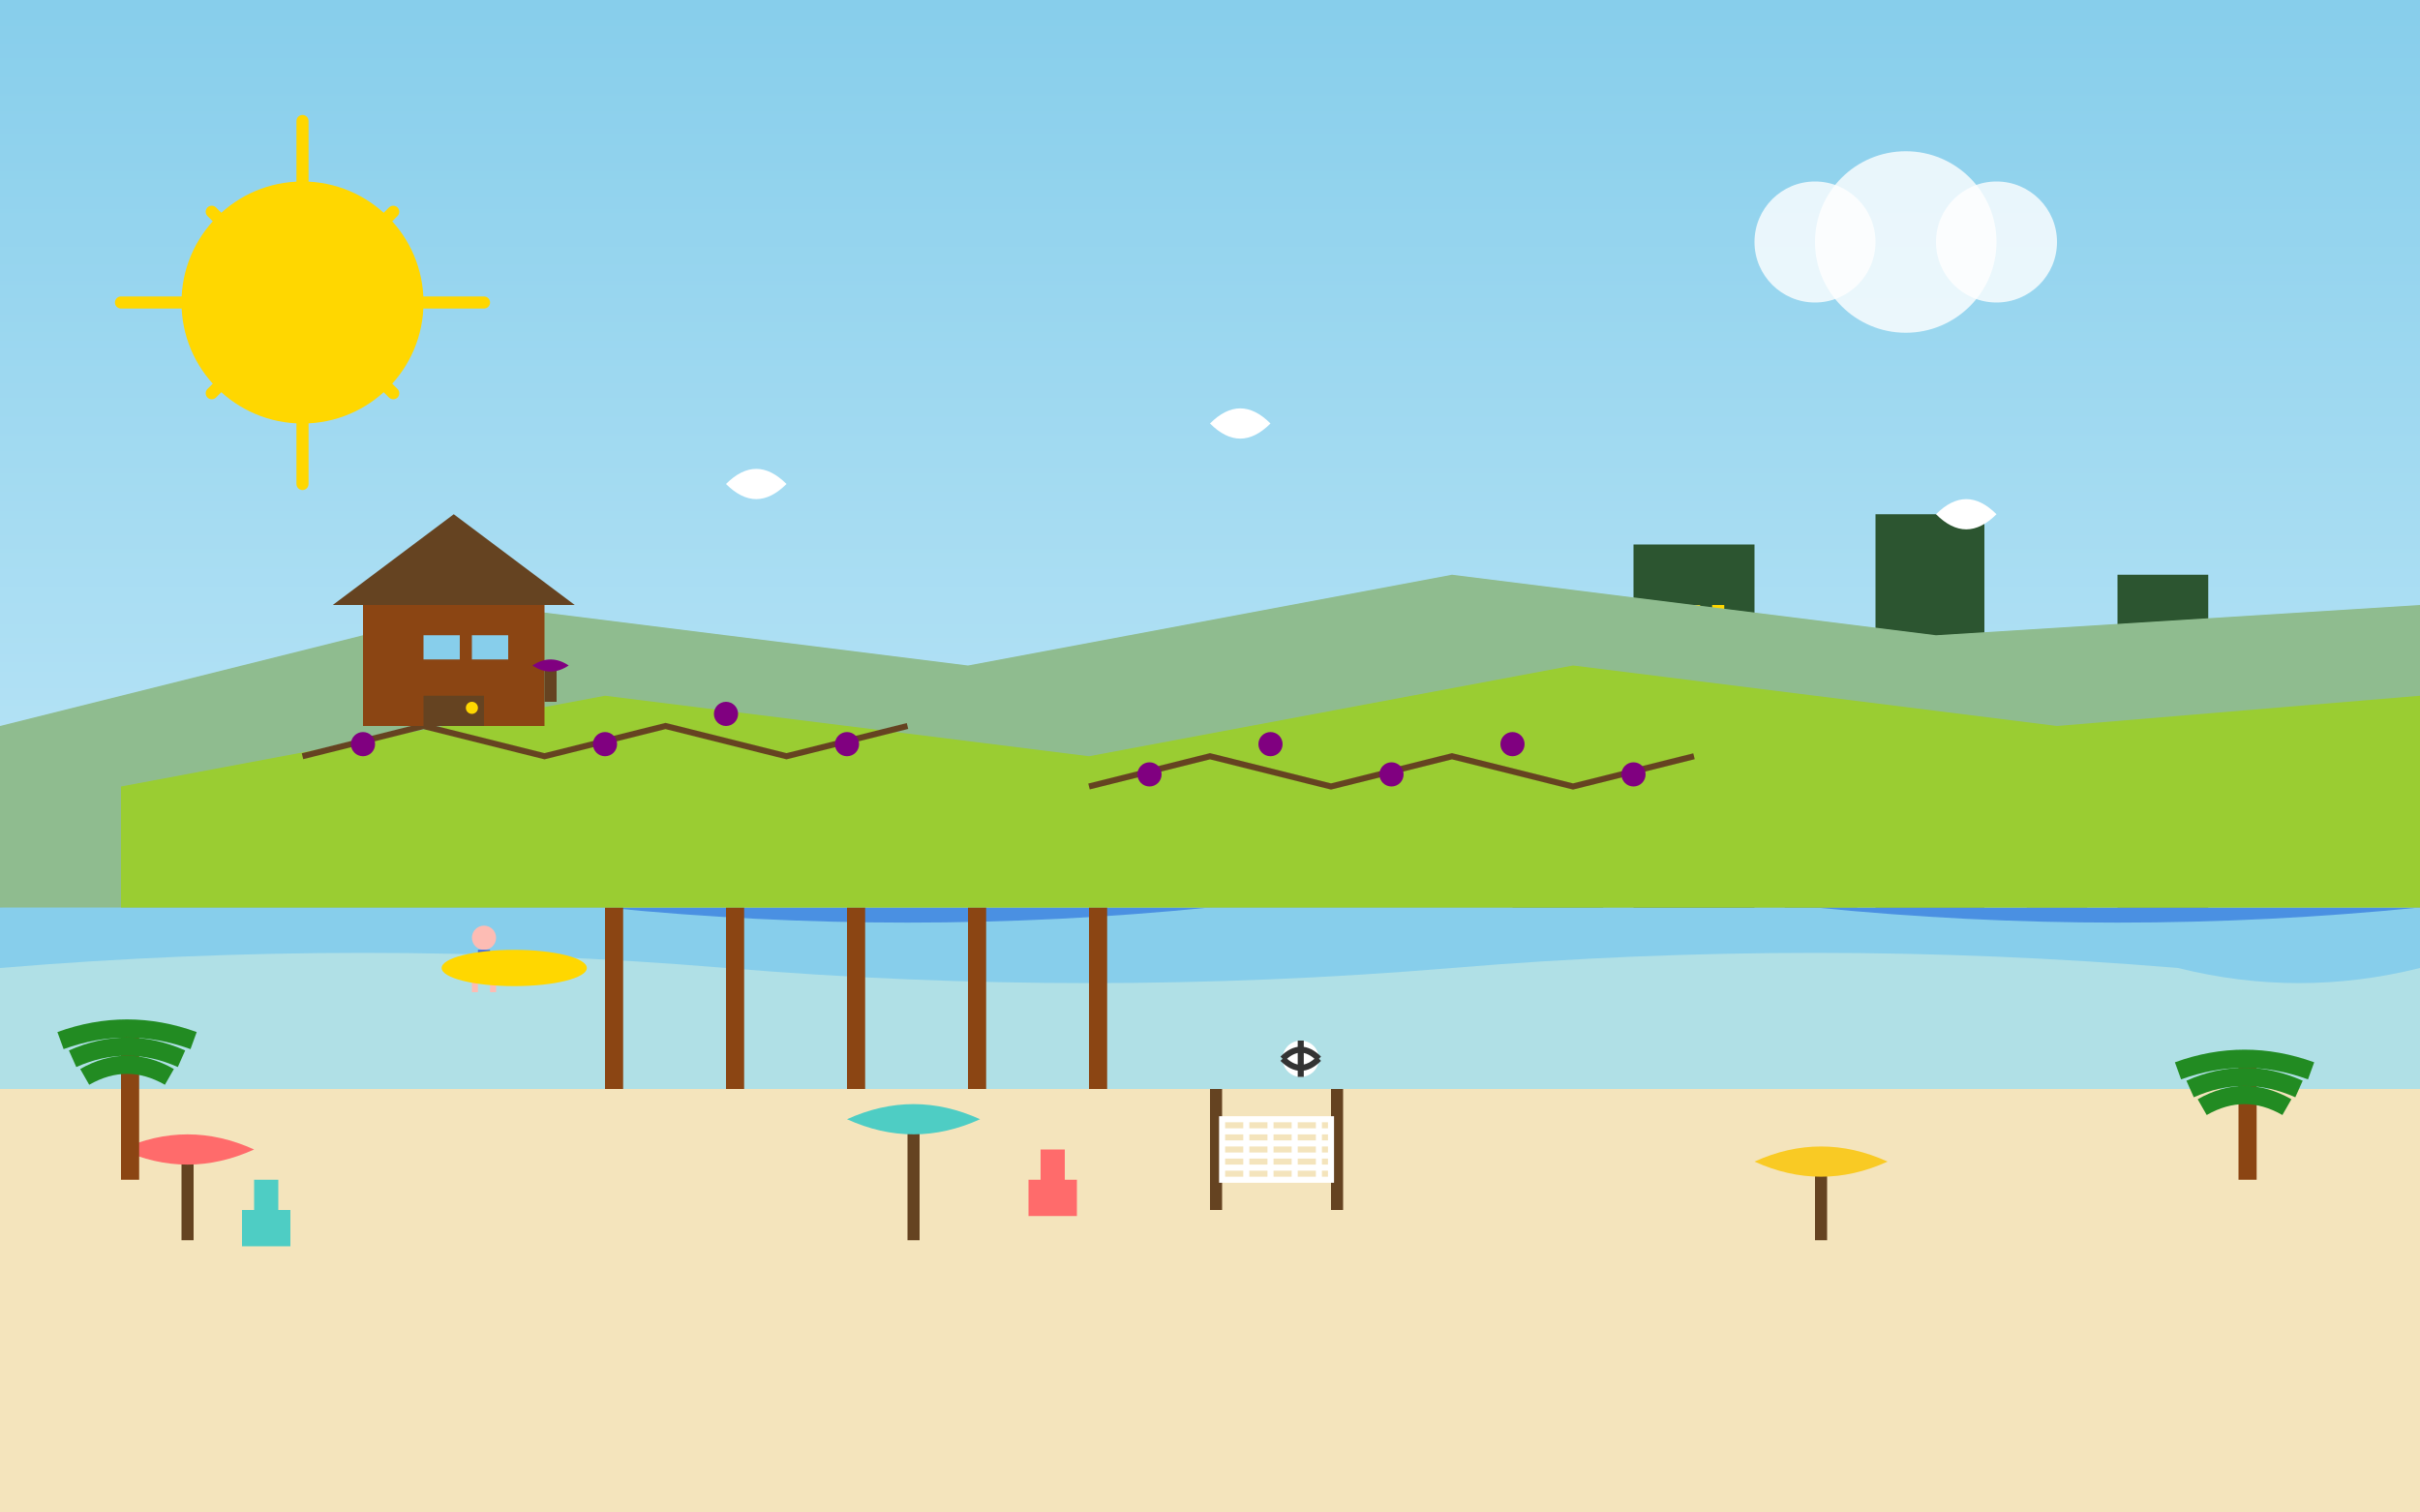 <svg width="400" height="250" viewBox="0 0 400 250" fill="none" xmlns="http://www.w3.org/2000/svg">
  <rect x="0" y="0" width="400" height="250" fill="#808080" stroke="none"/>
  <!-- Sky background -->
  <rect width="400" height="250" fill="url(#skyGradient)"/>
  
  <!-- Beach sand -->
  <rect x="0" y="180" width="400" height="70" fill="#f4e4bc"/>
  
  <!-- Ocean -->
  <rect x="0" y="150" width="400" height="30" fill="#4a90e2"/>
  
  <!-- Beach waves -->
  <path d="M0 150 Q50 145 100 150 Q150 155 200 150 Q250 145 300 150 Q350 155 400 150 V180 H0 Z" fill="#87ceeb"/>
  <path d="M0 160 Q60 155 120 160 Q180 165 240 160 Q300 155 360 160 Q380 165 400 160 V180 H0 Z" fill="#b0e0e6"/>
  
  <!-- Cottesloe Beach pier -->
  <rect x="100" y="140" width="3" height="40" fill="#8b4513"/>
  <rect x="120" y="140" width="3" height="40" fill="#8b4513"/>
  <rect x="140" y="140" width="3" height="40" fill="#8b4513"/>
  <rect x="160" y="140" width="3" height="40" fill="#8b4513"/>
  <rect x="180" y="140" width="3" height="40" fill="#8b4513"/>
  <rect x="95" y="140" width="90" height="5" fill="#654321"/>
  
  <!-- Perth city skyline -->
  <rect x="250" y="100" width="15" height="50" fill="#4a7c59"/>
  <rect x="270" y="90" width="20" height="60" fill="#2c5530"/>
  <rect x="295" y="105" width="12" height="45" fill="#4a7c59"/>
  <rect x="310" y="85" width="18" height="65" fill="#2c5530"/>
  <rect x="335" y="110" width="10" height="40" fill="#4a7c59"/>
  <rect x="350" y="95" width="15" height="55" fill="#2c5530"/>
  
  <!-- Building windows -->
  <rect x="252" y="110" width="2" height="2" fill="#ffd700"/>
  <rect x="256" y="110" width="2" height="2" fill="#ffd700"/>
  <rect x="260" y="110" width="2" height="2" fill="#ffd700"/>
  <rect x="252" y="120" width="2" height="2" fill="#ffd700"/>
  <rect x="256" y="120" width="2" height="2" fill="#ffd700"/>
  <rect x="260" y="120" width="2" height="2" fill="#ffd700"/>
  
  <rect x="275" y="100" width="2" height="2" fill="#ffd700"/>
  <rect x="279" y="100" width="2" height="2" fill="#ffd700"/>
  <rect x="283" y="100" width="2" height="2" fill="#ffd700"/>
  <rect x="275" y="110" width="2" height="2" fill="#ffd700"/>
  <rect x="279" y="110" width="2" height="2" fill="#ffd700"/>
  <rect x="283" y="110" width="2" height="2" fill="#ffd700"/>
  
  <!-- Wine country hills -->
  <path d="M0 120 L80 100 L160 110 L240 95 L320 105 L400 100 V150 H0 Z" fill="#8fbc8f"/>
  <path d="M20 130 L100 115 L180 125 L260 110 L340 120 L400 115 V150 H20 Z" fill="#9acd32"/>
  
  <!-- Vineyard rows -->
  <path d="M50 125 L70 120 L90 125 L110 120 L130 125 L150 120" stroke="#654321" stroke-width="1" fill="none"/>
  <path d="M180 130 L200 125 L220 130 L240 125 L260 130 L280 125" stroke="#654321" stroke-width="1" fill="none"/>
  
  <!-- Grape vines -->
  <circle cx="60" cy="123" r="2" fill="#800080"/>
  <circle cx="80" cy="118" r="2" fill="#800080"/>
  <circle cx="100" cy="123" r="2" fill="#800080"/>
  <circle cx="120" cy="118" r="2" fill="#800080"/>
  <circle cx="140" cy="123" r="2" fill="#800080"/>
  
  <circle cx="190" cy="128" r="2" fill="#800080"/>
  <circle cx="210" cy="123" r="2" fill="#800080"/>
  <circle cx="230" cy="128" r="2" fill="#800080"/>
  <circle cx="250" cy="123" r="2" fill="#800080"/>
  <circle cx="270" cy="128" r="2" fill="#800080"/>
  
  <!-- Winery building -->
  <rect x="60" y="100" width="30" height="20" fill="#8b4513"/>
  <path d="M55 100 L75 85 L95 100 Z" fill="#654321"/>
  <rect x="70" y="105" width="6" height="4" fill="#87ceeb"/>
  <rect x="78" y="105" width="6" height="4" fill="#87ceeb"/>
  <rect x="70" y="115" width="10" height="5" fill="#654321"/>
  <circle cx="78" cy="117" r="1" fill="#ffd700"/>
  
  <!-- Beach umbrellas -->
  <rect x="30" y="190" width="2" height="15" fill="#654321"/>
  <path d="M20 190 Q31 185 42 190 Q31 195 20 190" fill="#ff6b6b"/>
  
  <rect x="150" y="185" width="2" height="20" fill="#654321"/>
  <path d="M140 185 Q151 180 162 185 Q151 190 140 185" fill="#4ecdc4"/>
  
  <rect x="300" y="192" width="2" height="13" fill="#654321"/>
  <path d="M290 192 Q301 187 312 192 Q301 197 290 192" fill="#f9ca24"/>
  
  <!-- Beach chairs -->
  <rect x="40" y="200" width="8" height="6" fill="#4ecdc4"/>
  <rect x="42" y="195" width="4" height="8" fill="#4ecdc4"/>
  
  <rect x="170" y="195" width="8" height="6" fill="#ff6b6b"/>
  <rect x="172" y="190" width="4" height="8" fill="#ff6b6b"/>
  
  <!-- Surfers -->
  <circle cx="80" cy="155" r="2" fill="#fdbcb4"/>
  <rect x="79" y="157" width="2" height="4" fill="#4169e1"/>
  <rect x="78" y="161" width="1" height="3" fill="#fdbcb4"/>
  <rect x="81" y="161" width="1" height="3" fill="#fdbcb4"/>
  
  <!-- Surfboard -->
  <ellipse cx="85" cy="160" rx="12" ry="3" fill="#ffd700"/>
  
  <!-- Seagulls -->
  <path d="M120 80 Q125 75 130 80 Q125 85 120 80" fill="#fff"/>
  <path d="M200 70 Q205 65 210 70 Q205 75 200 70" fill="#fff"/>
  <path d="M320 85 Q325 80 330 85 Q325 90 320 85" fill="#fff"/>
  
  <!-- Palm trees -->
  <rect x="20" y="170" width="3" height="25" fill="#8b4513"/>
  <path d="M10 172 Q21 168 32 172" stroke="#228b22" stroke-width="3" fill="none"/>
  <path d="M12 175 Q21 171 30 175" stroke="#228b22" stroke-width="3" fill="none"/>
  <path d="M14 178 Q21 174 28 178" stroke="#228b22" stroke-width="3" fill="none"/>
  
  <rect x="370" y="175" width="3" height="20" fill="#8b4513"/>
  <path d="M360 177 Q371 173 382 177" stroke="#228b22" stroke-width="3" fill="none"/>
  <path d="M362 180 Q371 176 380 180" stroke="#228b22" stroke-width="3" fill="none"/>
  <path d="M364 183 Q371 179 378 183" stroke="#228b22" stroke-width="3" fill="none"/>
  
  <!-- Beach volleyball net -->
  <rect x="200" y="180" width="2" height="20" fill="#654321"/>
  <rect x="220" y="180" width="2" height="20" fill="#654321"/>
  <rect x="202" y="185" width="18" height="10" fill="none" stroke="#fff" stroke-width="1"/>
  <path d="M202 187 L220 187" stroke="#fff" stroke-width="1"/>
  <path d="M202 189 L220 189" stroke="#fff" stroke-width="1"/>
  <path d="M202 191 L220 191" stroke="#fff" stroke-width="1"/>
  <path d="M202 193 L220 193" stroke="#fff" stroke-width="1"/>
  <path d="M206 185 L206 195" stroke="#fff" stroke-width="1"/>
  <path d="M210 185 L210 195" stroke="#fff" stroke-width="1"/>
  <path d="M214 185 L214 195" stroke="#fff" stroke-width="1"/>
  <path d="M218 185 L218 195" stroke="#fff" stroke-width="1"/>
  
  <!-- Volleyball -->
  <circle cx="215" cy="175" r="3" fill="#fff"/>
  <path d="M212 175 Q215 172 218 175" stroke="#333" stroke-width="1" fill="none"/>
  <path d="M212 175 Q215 178 218 175" stroke="#333" stroke-width="1" fill="none"/>
  <path d="M215 172 L215 178" stroke="#333" stroke-width="1"/>
  
  <!-- Wine glass -->
  <rect x="90" y="110" width="2" height="6" fill="#654321"/>
  <path d="M88 110 Q91 108 94 110 Q91 112 88 110" fill="#800080"/>
  
  <!-- Sun -->
  <circle cx="50" cy="50" r="20" fill="#ffd700"/>
  <path d="M50 20 L50 30 M65 35 L60 40 M80 50 L70 50 M65 65 L60 60 M50 80 L50 70 M35 65 L40 60 M20 50 L30 50 M35 35 L40 40" stroke="#ffd700" stroke-width="2" stroke-linecap="round"/>
  
  <!-- Clouds -->
  <circle cx="300" cy="40" r="10" fill="#fff" opacity="0.8"/>
  <circle cx="315" cy="40" r="15" fill="#fff" opacity="0.8"/>
  <circle cx="330" cy="40" r="10" fill="#fff" opacity="0.8"/>
  
  <!-- Gradient definitions -->
  <defs>
    <linearGradient id="skyGradient" x1="0%" y1="0%" x2="0%" y2="100%">
      <stop offset="0%" style="stop-color:#87ceeb;stop-opacity:1" />
      <stop offset="100%" style="stop-color:#e0f6ff;stop-opacity:1" />
    </linearGradient>
  </defs>
</svg>
